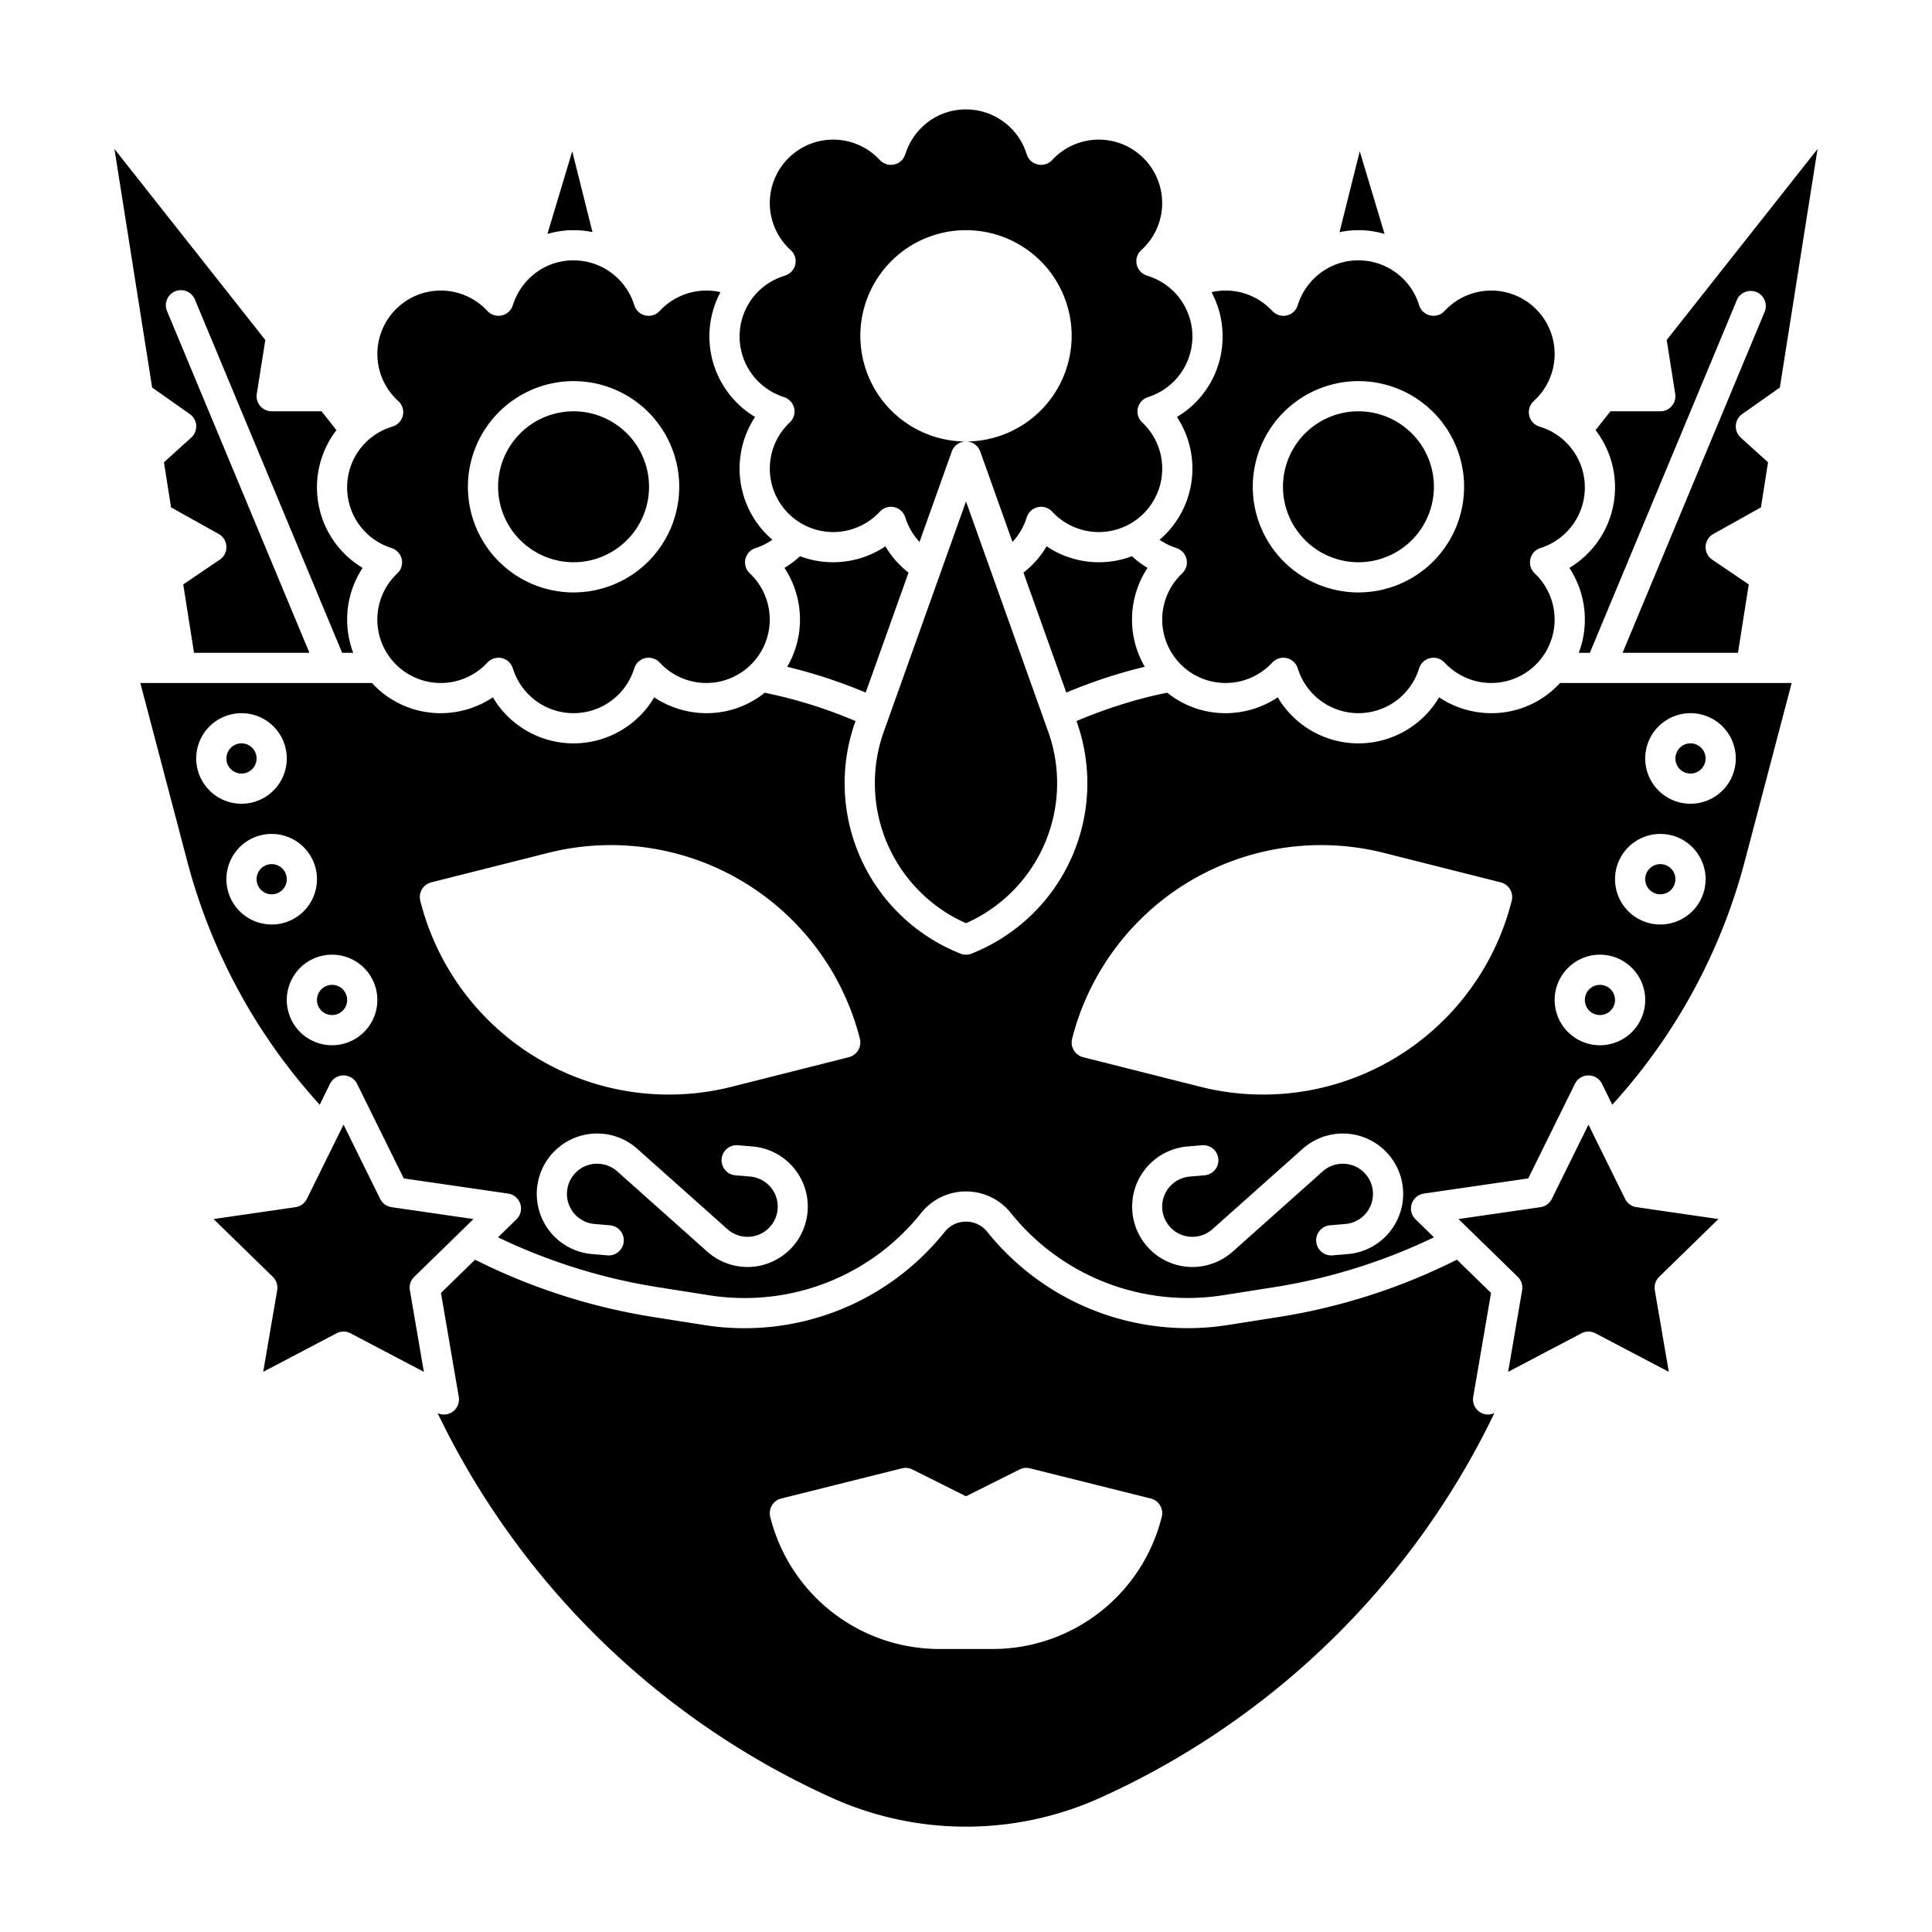 <?xml version="1.0" encoding="UTF-8"?>
<svg xmlns="http://www.w3.org/2000/svg" viewBox="0 0 512 512" width="512" height="512"><g id="glyph"><path d="M208.62,176.71a24.867,24.867,0,0,0-.73-26.22,24.3,24.3,0,0,0,4.13-3.09,24.837,24.837,0,0,0,22.62-2.62,24.761,24.761,0,0,0,6.13,6.97l-11.35,31.79A135.294,135.294,0,0,0,208.62,176.71ZM256,244.66a40.588,40.588,0,0,0,21.74-50.89L256,132.89l-21.74,60.88A40.588,40.588,0,0,0,256,244.66ZM152,149a20,20,0,1,0-20-20A20.02,20.02,0,0,0,152,149Zm263.9,1.5a24.882,24.882,0,0,1,2.49,22.5h2.94l38.98-93.54a4,4,0,0,1,7.38,3.08L430,173h30.58l2.86-18.12-9.69-6.57a4,4,0,0,1,.3-6.8l12.62-7.05,1.88-11.95-7.23-6.54a4,4,0,0,1,.38-6.24l9.98-7.03,9.99-63.22L441.69,90.1l2.26,14.28A4,4,0,0,1,440,109H426.78l-3.94,4.99a24.872,24.872,0,0,1-6.94,36.51Zm-115.92-3.1a24.837,24.837,0,0,1-22.62-2.62,24.761,24.761,0,0,1-6.13,6.97l11.35,31.8a133.241,133.241,0,0,1,20.8-6.85,24.85,24.85,0,0,1,.73-26.21A24.3,24.3,0,0,1,299.98,147.4ZM360,149a20,20,0,1,0-20-20A20.02,20.02,0,0,0,360,149ZM324,89.18a24.831,24.831,0,0,0-2.93-11.75A16.674,16.674,0,0,1,324.8,77a16.851,16.851,0,0,1,12.36,5.4l.01-.01a3.977,3.977,0,0,0,6.75-1.52A16.92,16.92,0,0,1,349.11,73,16.544,16.544,0,0,1,360,69a16.776,16.776,0,0,1,8.48,2.29c.07.04.14.09.21.13a16.756,16.756,0,0,1,7.39,9.45,3.991,3.991,0,0,0,5,2.64,3.92,3.92,0,0,0,1.75-1.12l.01.01A16.851,16.851,0,0,1,395.2,77a16.81,16.81,0,0,1,11.28,29.26l.01.01a3.913,3.913,0,0,0-1.16,1.81,3.987,3.987,0,0,0,2.68,4.98,16.834,16.834,0,0,1,.24,32.17,3.994,3.994,0,0,0-2.6,5.02,3.882,3.882,0,0,0,1.08,1.7l-.01.01A16.815,16.815,0,0,1,395.2,181a16.851,16.851,0,0,1-12.36-5.4l-.01.01a3.92,3.92,0,0,0-1.75-1.12,3.994,3.994,0,0,0-5,2.64,16.827,16.827,0,0,1-32.16,0,3.994,3.994,0,0,0-5-2.64,3.92,3.92,0,0,0-1.75,1.12l-.01-.01A16.851,16.851,0,0,1,324.8,181a16.807,16.807,0,0,1-11.52-29.04l-.01-.01a3.859,3.859,0,0,0,1.08-1.71,3.985,3.985,0,0,0-2.61-5.01,17.007,17.007,0,0,1-4.44-2.19c.49-.42.97-.85,1.43-1.31a24.832,24.832,0,0,0,3.17-31.23A24.715,24.715,0,0,0,324,89.18ZM332,129a28,28,0,1,0,28-28A28.031,28.031,0,0,0,332,129ZM207.75,105.23l-.01.01a3.973,3.973,0,0,1,1.54,6.72A16.815,16.815,0,0,0,220.8,141a16.851,16.851,0,0,0,12.36-5.4,3.983,3.983,0,0,1,6.75,1.53h.01a16.912,16.912,0,0,0,3.76,6.49l8.55-23.97A4,4,0,0,1,256,117a28,28,0,1,1,28-28,28.031,28.031,0,0,1-28,28,4,4,0,0,1,3.77,2.65l8.55,23.97a16.912,16.912,0,0,0,3.76-6.49h.01a3.983,3.983,0,0,1,6.75-1.53A16.851,16.851,0,0,0,291.2,141a16.807,16.807,0,0,0,11.52-29.04,3.973,3.973,0,0,1,1.54-6.72l-.01-.01a16.834,16.834,0,0,0-.24-32.17l.01-.02a3.965,3.965,0,0,1-1.54-6.78A16.814,16.814,0,0,0,291.2,37a16.851,16.851,0,0,0-12.36,5.4,4,4,0,0,1-5.65.23,3.9,3.9,0,0,1-1.1-1.77l-.01.01a16.756,16.756,0,0,0-7.39-9.45c-.07-.04-.14-.09-.21-.13A16.776,16.776,0,0,0,256,29a16.544,16.544,0,0,0-10.89,4,16.92,16.92,0,0,0-5.19,7.87h-.02a3.9,3.9,0,0,1-1.09,1.76,4,4,0,0,1-5.65-.23A16.851,16.851,0,0,0,220.8,37a16.81,16.81,0,0,0-11.28,29.26,3.965,3.965,0,0,1-1.54,6.78l.01.02a16.844,16.844,0,0,0-7.69,4.86,4.356,4.356,0,0,1-.35.4,16.859,16.859,0,0,0,7.8,26.91ZM366.92,61.99l-6.57-21.9-5.36,21.44a24.367,24.367,0,0,1,11.93.46ZM413.42,181h61.39l-12.43,47.24a153.986,153.986,0,0,1-35.11,64.52l-2.72-5.53a4,4,0,0,0-7.18,0L405,312.29l-27.66,4.02a4,4,0,0,0-2.21,6.82l4.89,4.77a153.014,153.014,0,0,1-42.51,13.24l-13.4,2.11a60.088,60.088,0,0,1-56.22-21.79,15.218,15.218,0,0,0-23.78,0,59.677,59.677,0,0,1-46.84,22.53,60.407,60.407,0,0,1-9.38-.74l-13.4-2.11a153.014,153.014,0,0,1-42.51-13.24l4.89-4.77a4,4,0,0,0-2.21-6.82L107,312.29,94.63,287.23a4,4,0,0,0-7.18,0l-2.72,5.53a153.986,153.986,0,0,1-35.11-64.52L37.19,181H98.58c.22.24.45.49.69.73A24.588,24.588,0,0,0,116.8,189a24.953,24.953,0,0,0,13.82-4.2,24.834,24.834,0,0,0,42.76,0A24.953,24.953,0,0,0,187.2,189a24.565,24.565,0,0,0,15.46-5.42,125.441,125.441,0,0,1,24.06,7.51,48.565,48.565,0,0,0,27.79,61.62,3.973,3.973,0,0,0,2.98,0,48.565,48.565,0,0,0,27.79-61.62,126.825,126.825,0,0,1,20.45-6.74c1.18-.27,2.39-.53,3.6-.78A24.565,24.565,0,0,0,324.8,189a24.953,24.953,0,0,0,13.82-4.2,24.834,24.834,0,0,0,42.76,0A24.953,24.953,0,0,0,395.2,189a24.588,24.588,0,0,0,17.53-7.27C412.97,181.49,413.2,181.25,413.42,181ZM64,213a12,12,0,1,0-12-12A12.01,12.01,0,0,0,64,213Zm8,32a12,12,0,1,0-12-12A12.01,12.01,0,0,0,72,245Zm28,20a12,12,0,1,0-12,12A12.01,12.01,0,0,0,100,265Zm99.46,38.83-3.99-.34a4,4,0,0,0-.67,7.97l3.98.34a8,8,0,1,1-6,13.94l-23.89-21.29a15.983,15.983,0,0,0-20.96-.28,16,16,0,0,0,8.97,28.17l3.99.34a4,4,0,1,0,.67-7.97l-3.98-.34a8,8,0,0,1-4.49-14.09,7.877,7.877,0,0,1,5.83-1.85,8.011,8.011,0,0,1,4.65,1.99l23.89,21.3a16.153,16.153,0,0,0,9.3,3.99c.45.04.91.06,1.36.06a16,16,0,0,0,1.34-31.94Zm28.42-28.53a68.086,68.086,0,0,0-82.57-49.29l-31.03,7.83a4,4,0,0,0-2.9,4.86,67.939,67.939,0,0,0,82.57,49.29l31.03-7.83a4.016,4.016,0,0,0,2.9-4.86ZM371.8,315.05a16,16,0,0,0-17.29-14.6,16.1,16.1,0,0,0-9.3,4l-23.89,21.29a8,8,0,1,1-5.99-13.94l3.98-.34a4,4,0,0,0-.67-7.97l-3.99.34a16,16,0,0,0,1.34,31.94c.45,0,.9-.02,1.36-.06a16.153,16.153,0,0,0,9.3-3.99l23.89-21.3a8,8,0,1,1,5.99,13.95l-3.98.34a4,4,0,1,0,.67,7.97l3.99-.34A16.015,16.015,0,0,0,371.8,315.05Zm28.38-79.38a4.03,4.03,0,0,0-2.46-1.83l-31.03-7.83a68.09,68.09,0,0,0-82.57,49.29,4.016,4.016,0,0,0,2.9,4.86l31.03,7.83a67.939,67.939,0,0,0,82.57-49.29A4.015,4.015,0,0,0,400.18,235.67ZM436,201a12,12,0,1,0,12-12A12.01,12.01,0,0,0,436,201Zm-8,32a12,12,0,1,0,12-12A12.01,12.01,0,0,0,428,233Zm-16,32a12,12,0,1,0,12-12A12.01,12.01,0,0,0,412,265ZM157.01,61.51l-5.36-21.42L145.07,62a24.657,24.657,0,0,1,11.94-.49ZM68,201a4,4,0,1,0-4,4A4,4,0,0,0,68,201Zm372,36a4,4,0,1,0-4-4A4,4,0,0,0,440,237ZM72,229a4,4,0,1,0,4,4A4,4,0,0,0,72,229Zm376-24a4,4,0,1,0-4-4A4,4,0,0,0,448,205ZM88,261a4,4,0,1,0,4,4A4,4,0,0,0,88,261Zm336,8a4,4,0,1,0-4-4A4,4,0,0,0,424,269ZM50.3,109.73a4,4,0,0,1,.38,6.24l-7.23,6.54,1.88,11.95,12.62,7.05a4,4,0,0,1,.3,6.8l-9.69,6.57L51.42,173H82L44.31,82.54a4,4,0,1,1,7.38-3.08L90.67,173h2.94a24.882,24.882,0,0,1,2.49-22.5,24.872,24.872,0,0,1-6.94-36.51L85.22,109H72a4,4,0,0,1-3.95-4.62L70.31,90.1,30.33,39.48l9.99,63.22Zm59.47,228.65,15.71-15.32-21.72-3.15a4.02,4.02,0,0,1-3.01-2.19l-9.71-19.68-9.71,19.68a4.02,4.02,0,0,1-3.01,2.19L56.6,323.06l15.71,15.32a4.021,4.021,0,0,1,1.15,3.54l-3.71,21.63,19.43-10.21a4.01,4.01,0,0,1,3.72,0l19.43,10.21-3.71-21.63A3.994,3.994,0,0,1,109.77,338.38ZM92,129.18a16.725,16.725,0,0,1,11.99-16.12l-.01-.02a3.965,3.965,0,0,0,1.54-6.78A16.814,16.814,0,0,1,116.8,77a16.851,16.851,0,0,1,12.36,5.4,4,4,0,0,0,5.65.23,3.9,3.9,0,0,0,1.09-1.76h.02A16.92,16.92,0,0,1,141.11,73,16.544,16.544,0,0,1,152,69a16.776,16.776,0,0,1,8.48,2.29c.07.04.14.09.21.13a16.756,16.756,0,0,1,7.39,9.45l.01-.01a3.9,3.9,0,0,0,1.1,1.77,3.995,3.995,0,0,0,5.65-.23A16.851,16.851,0,0,1,187.2,77a16.674,16.674,0,0,1,3.73.43,24.891,24.891,0,0,0,9.17,33.07,24.832,24.832,0,0,0,3.17,31.23c.46.46.94.89,1.43,1.31a17.007,17.007,0,0,1-4.44,2.19v.01a3.973,3.973,0,0,0-1.54,6.72A16.815,16.815,0,0,1,187.2,181a16.851,16.851,0,0,1-12.36-5.4,3.989,3.989,0,0,0-5.65-.23,3.948,3.948,0,0,0-1.1,1.77l-.01-.01a16.827,16.827,0,0,1-32.16,0l-.01.01a3.948,3.948,0,0,0-1.1-1.77,4,4,0,0,0-5.65.23A16.851,16.851,0,0,1,116.8,181a16.807,16.807,0,0,1-11.52-29.04,3.973,3.973,0,0,0-1.54-6.72l.01-.01A16.777,16.777,0,0,1,92,129.18Zm32-.18a28,28,0,1,0,28-28A28.031,28.031,0,0,0,124,129ZM394.36,374.87a3.917,3.917,0,0,0,1.67-.38A213.374,213.374,0,0,1,291.8,476.33a86.511,86.511,0,0,1-71.6,0A213.374,213.374,0,0,1,115.97,374.49a3.917,3.917,0,0,0,1.67.38,4.009,4.009,0,0,0,3.94-4.68l-4.72-27.55,9.04-8.81a161.019,161.019,0,0,0,47.35,15.21l13.39,2.11a67.908,67.908,0,0,0,63.71-24.69,7.228,7.228,0,0,1,11.3,0,68.093,68.093,0,0,0,63.7,24.69l13.4-2.11a161.019,161.019,0,0,0,47.35-15.21l9.04,8.81-4.72,27.55a4.009,4.009,0,0,0,3.94,4.68Zm-89.39,22.25-32-8a4,4,0,0,0-2.76.3L256,396.53l-14.21-7.11a4.052,4.052,0,0,0-2.76-.3l-32,8a4,4,0,0,0-2.91,4.85A46.171,46.171,0,0,0,248.98,437h14.04a46.171,46.171,0,0,0,44.86-35.03A4,4,0,0,0,304.97,397.12ZM455.4,323.06l-21.72-3.15a4.02,4.02,0,0,1-3.01-2.19l-9.71-19.68-9.71,19.68a4.02,4.02,0,0,1-3.01,2.19l-21.72,3.15,15.71,15.32a3.994,3.994,0,0,1,1.15,3.54l-3.71,21.63,19.43-10.21a3.99,3.99,0,0,1,3.72,0l19.43,10.21-3.71-21.63a4.021,4.021,0,0,1,1.15-3.54Z"/></g></svg>

